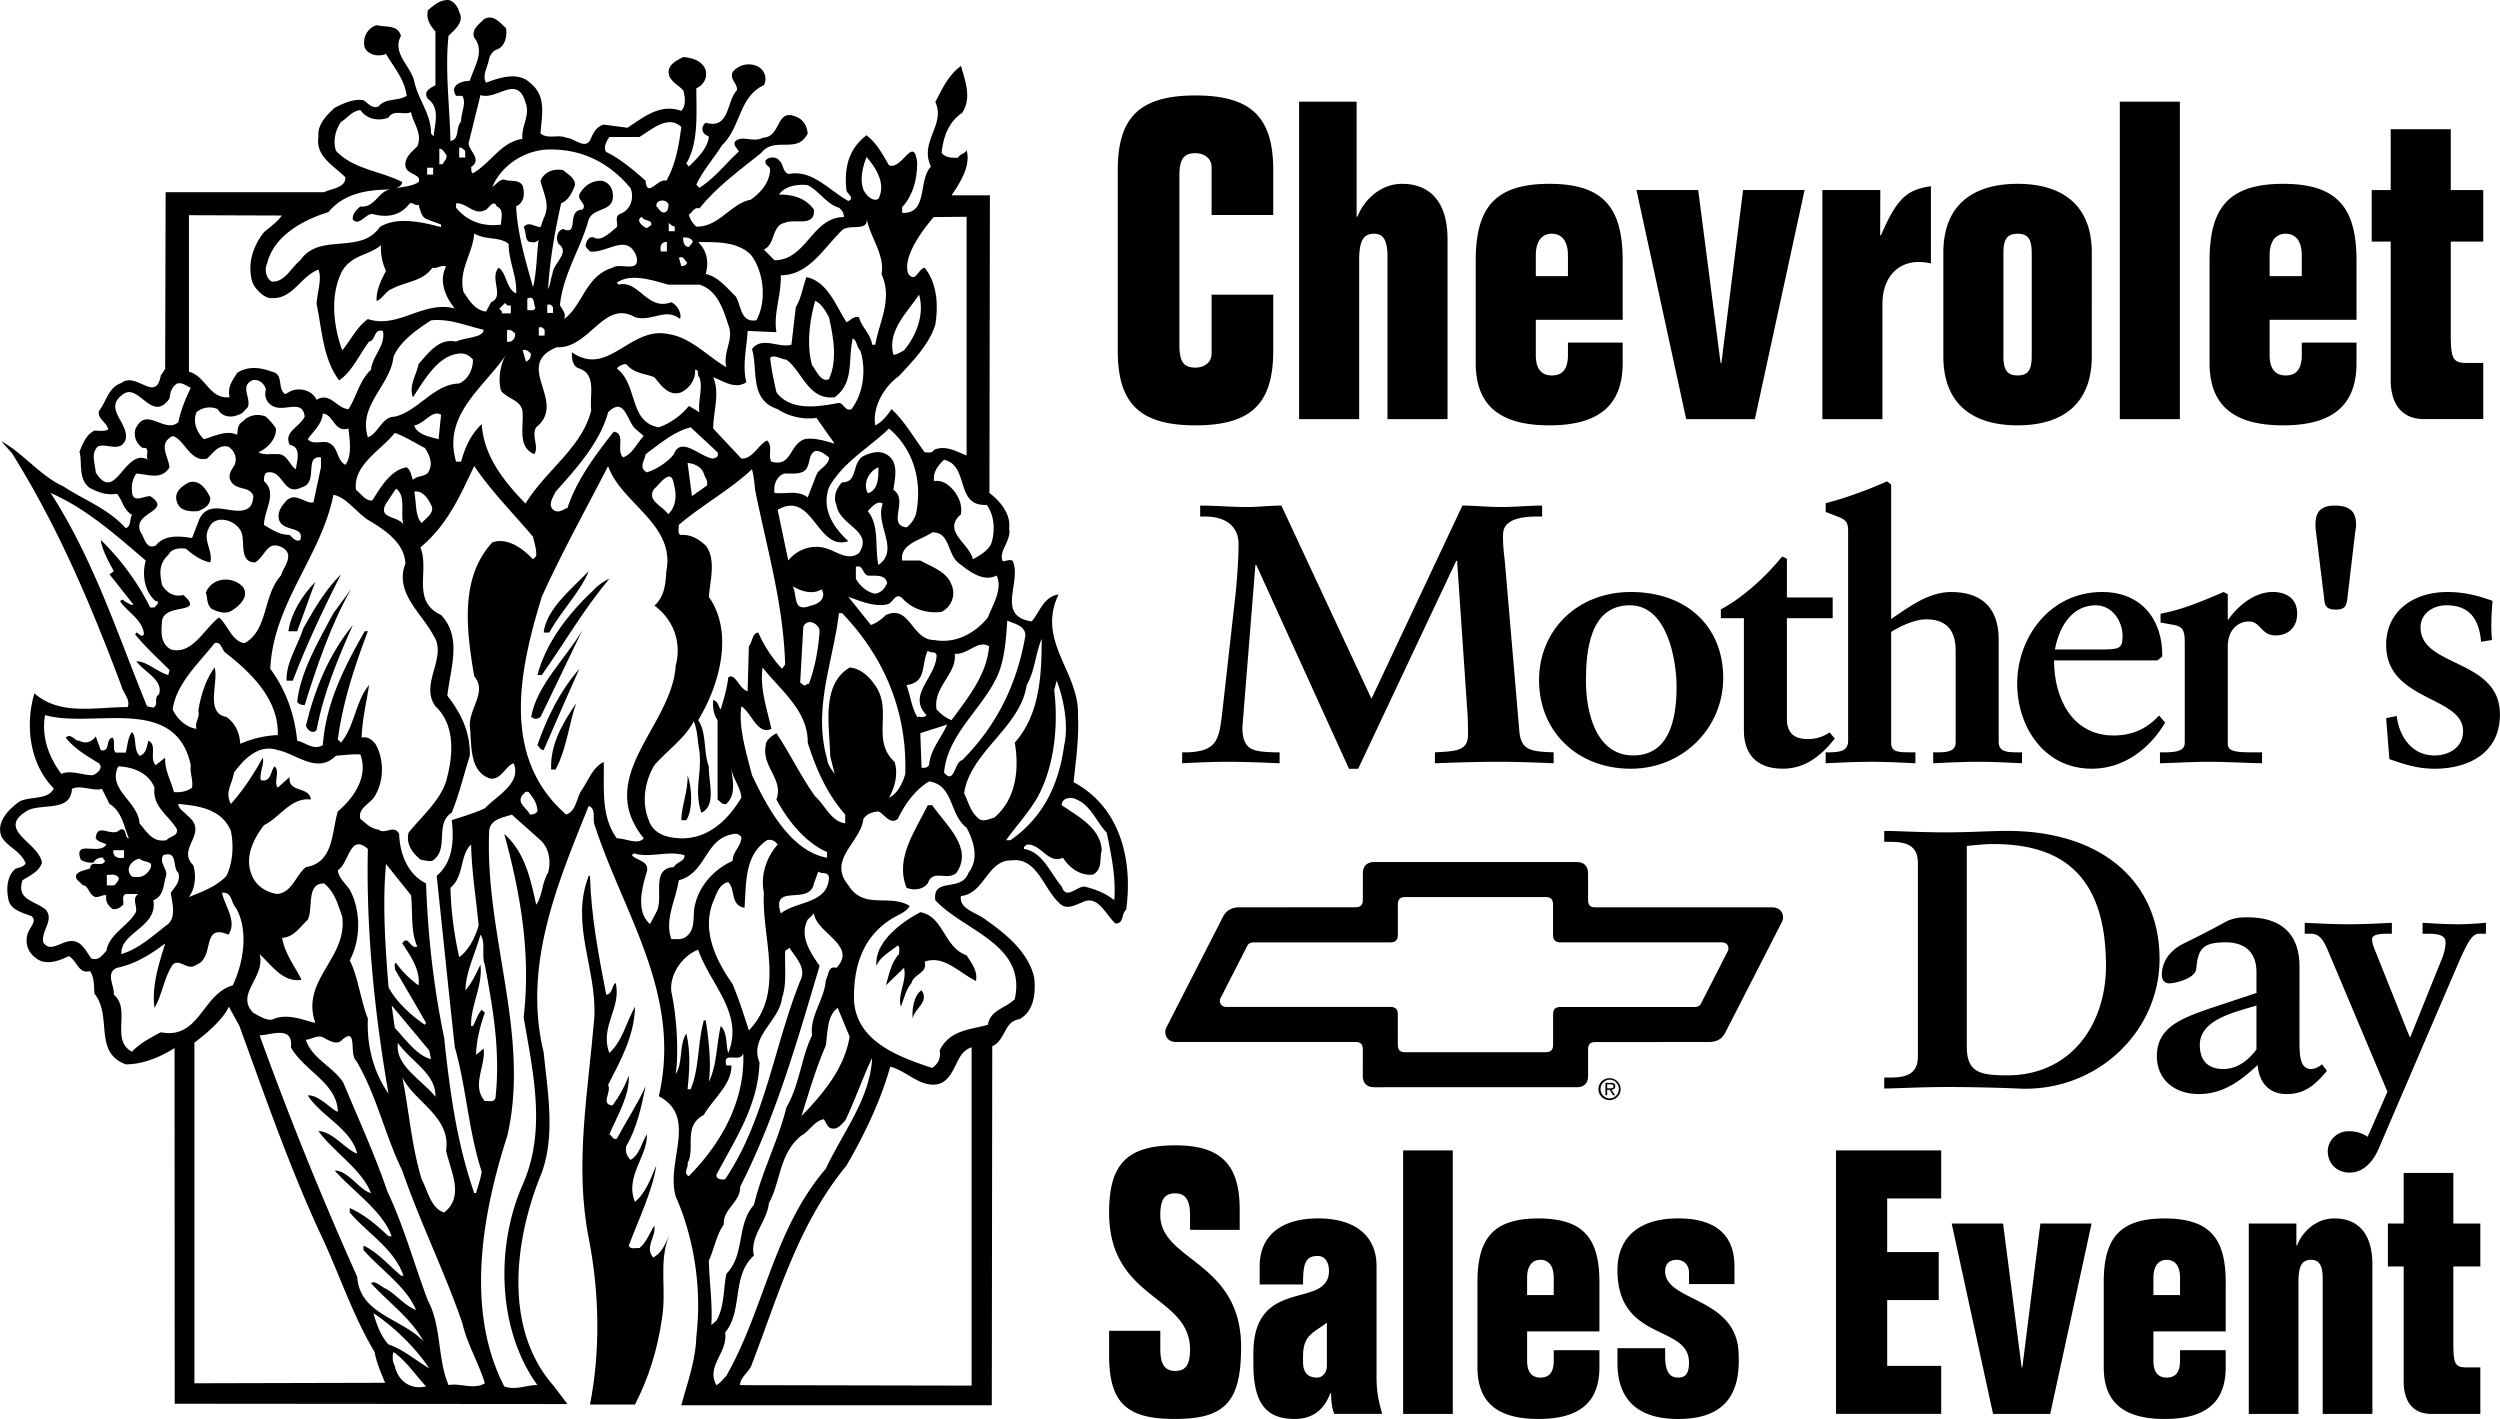 <svg xmlns="http://www.w3.org/2000/svg" width="2500" height="1419" viewBox="0 0 399.572 226.809"><path d="M178.649 27.189c0-8.382 3.441-11.932 12.426-11.932s12.426 3.55 12.426 11.932v7.181h-9.852v-7.608c0-1.492-1.22-2.275-2.574-2.275-1.761 0-2.573.783-2.573 3.556v27.159c0 2.773.812 3.556 2.573 3.556 1.354 0 2.574-.782 2.574-2.275v-9.385h9.852v8.958c0 8.382-3.44 11.932-12.426 11.932-8.984 0-12.426-3.55-12.426-11.932V27.189zM207.634 16.248h9.195v18.386h.135c1.08-2.779 3.778-5.274 7.16-5.25 4.192 0 7.235 2.635 7.235 8.828v28.785h-9.601V40.906c0-2.553-.732-3.545-2.129-3.545-1.663 0-2.395.993-2.395 4.254v25.382h-9.602V16.248h.002zM245.468 44.134v-3.316c0-2.328 1.014-3.458 2.568-3.458s2.568 1.129 2.568 3.458v3.316h-5.136zm13.886 6.976v-9.446c0-8.363-2.962-12.281-11.724-12.281-8.79 0-11.765 3.917-11.765 12.281V58.03c0 6.542 3.583 9.956 11.765 9.956 8.156 0 11.724-3.413 11.724-9.956v-3.271h-8.75v2.002c0 2.401-1.014 3.249-2.568 3.249-1.487 0-2.568-.848-2.568-3.249v-5.65h13.886v-.001zM271.424 30.372l3.575 27.637h.135l3.463-27.637h9.835l-7.949 36.625h-10.979l-7.947-36.625h9.867zM291.27 30.372h9.264l-.023 7.218h.135c2.637-6.122 4.259-7.261 7.977-7.831v12.326h-.135a7.982 7.982 0 0 0-1.814-.213c-3.237 0-5.801 2.343-5.801 6.743v18.382h-9.602V30.372h-.001zM320.211 40.475c0-2.194.548-3.115 2.262-3.115 1.713 0 2.262.92 2.262 3.115v16.419c0 2.194-.549 3.114-2.262 3.114-1.714 0-2.262-.92-2.262-3.114V40.475zm-9.602 16.49c0 7.886 5.004 11.02 11.863 11.02s11.863-3.134 11.863-11.02V40.404c0-7.887-5.004-11.021-11.863-11.021s-11.863 3.133-11.863 11.021v16.561zM348.413 16.248v50.749h-9.601V16.248h9.601zM362.761 44.134v-3.316c0-2.328 1.014-3.458 2.568-3.458s2.568 1.129 2.568 3.458v3.316h-5.136zm13.886 6.976v-9.446c0-8.363-2.961-12.281-11.724-12.281-8.79 0-11.765 3.917-11.765 12.281V58.03c0 6.542 3.583 9.956 11.765 9.956 8.156 0 11.724-3.413 11.724-9.956v-3.271h-8.75v2.002c0 2.401-1.014 3.249-2.568 3.249-1.487 0-2.568-.848-2.568-3.249v-5.65h13.886v-.001zM382.111 20.652h9.602v9.728h5.193v8.236h-5.193V53.48c0 3.963.404 4.53 2.562 4.53h2.631v8.977h-9.454c-3.583 0-5.341-2.422-5.341-6.269V38.615h-3.035v-8.236h3.035v-9.727zM219.199 111.684l14.537-30.874c1.841 0 4.059.233 6.23.233 2.171 0 4.39-.233 6.514-.233v1.747h-.566c-1.841 0-5.569.118-5.664 2.718-.095 1.536.142 3.309.283 4.608l2.312 27.058c.283 2.955 1.794 3.191 5.476 3.309v1.746c-2.88-.115-5.9-.232-8.827-.232-3.398 0-6.749.117-10.147.232v-1.746c3.209-.178 5.286-.178 5.286-2.775 0-.711 0-1.359-.047-2.896l-1.699-24.931h-.142l-15.67 33.234h-1.464l-14.82-32.584h-.142l-2.077 25.936c0 1.891.472 2.836 1.274 3.369.944.531 2.219.59 3.918.648h.755v1.746c-2.785-.115-5.569-.232-8.354-.232-2.407 0-4.861.117-7.222.232v-1.746h.85c4.861-.178 5.05-2.186 5.569-6.439l1.841-16.424c.52-4.194.755-8.035.755-10.398 0-3.309-2.643-4.431-5.333-4.431h-.802V80.81c2.501 0 4.955.233 7.457.233 1.841 0 3.682-.233 5.522-.233l14.397 30.874z"/><path d="M260.515 96.747c5.992 0 7.455 8.787 7.455 13.032 0 5.307-1.227 10.969-6.936 10.969-5.945 0-7.549-6.9-7.549-11.853 0-4.776.566-12.148 7.03-12.148zm-14.53 11.971c0 8.138 6.037 14.153 14.672 14.153 8.303 0 14.766-6.486 14.766-14.507 0-8.256-5.85-13.741-14.766-13.741-8.587 0-14.672 6.134-14.672 14.095zM292.92 98.806h-7.316v16.142c0 2.473 1.511 3.182 3.257 3.182 1.511 0 2.455-.355 3.588-1.062l.802 1.002c-2.266 2.844-4.813 4.797-8.306 4.797-4.661 0-6.216-2.842-6.216-6.092V98.806h-3.682V97.39c3.305-1.711 7.073-5.074 9.804-8.437l.753.354v6.195h7.316v3.304z"/><path d="M302.265 118.834c0 1.416 1.419 1.416 2.933 1.416h.946v1.746c-2.365-.115-4.68-.232-6.987-.232-2.542 0-4.994.117-7.354.232v-1.746c1.935 0 3.587 0 3.587-1.83V84.956c0-1.297-.188-1.828-1.604-2.359l-1.982-.767v-1.416c2.737-.648 6.789-2.123 9.803-3.479l.659.531v21.467c2.696-1.77 5.818-4.307 9.603-4.307 4.383 0 7.585 2.065 7.585 7.615v16.356c0 1.652 1.511 1.652 3.021 1.652h.708v1.746c-2.312-.115-4.576-.232-6.931-.232-2.448 0-4.809.117-7.269.232v-1.746h.615c1.23 0 2.98 0 2.98-1.535v-14.762c0-3.602-1.893-4.96-4.684-4.96-1.986 0-4.305 1.182-5.629 2.008v17.834zM328.443 103.81c.66-3.649 2.738-7.062 6.516-7.062 2.738 0 4.296 2.648 4.296 4.885 0 2.119-.52 2.178-3.824 2.178h-6.988v-.001zm16.638 10.557c-1.926 2.129-4.322 3.193-7.242 3.193-6.657 0-9.538-5.972-9.538-12.004h16.546l.752-.641c.094-5.814-3.289-10.292-9.602-10.292-8.355 0-13.586 7.245-13.586 14.659 0 6.742 4.193 13.589 11.934 13.589 5.146 0 9.28-3.246 11.726-7.379l-.99-1.125z"/><path d="M356.071 118.891c0 1.359 1.652 1.359 4.531 1.359h.944v1.746c-2.927-.057-5.806-.232-8.678-.232-2.543 0-5.089.176-7.638.232v-1.746h.614c2.076 0 3.351-.236 3.351-1.537V102.63c0-1.946-.378-2.535-1.888-2.77-.661-.118-1.274-.236-1.982-.353v-1.413c3.257-.588 6.555-1.942 10.086-3.472l.659.353v4.061h.095c1.133-1.707 3.87-4.414 7.08-4.414 2.076 0 3.917.941 3.917 3.472 0 2.236-1.51 3.472-3.445 3.472-2.36 0-2.36-2.236-4.295-2.236-1.464 0-3.352 1.118-3.352 4.01v15.551h.001zM375.163 95.843c-.142 1.12-.518 1.591-1.786 1.591-1.41 0-1.785-.471-1.88-1.591l-1.314-10.729a8.882 8.882 0 0 1-.095-1.179c0-1.474.281-3.125 3.101-3.125 3.055 0 3.385 1.65 3.385 3.125 0 .413-.096.826-.143 1.179l-1.268 10.729zM396.557 102.585c-.282-3.303-1.603-5.838-5.519-5.838-2.076 0-4.153 1.239-4.153 3.539 0 6.427 12.688 4.953 12.688 13.916 0 6.369-5.325 8.67-10.422 8.67-2.971 0-5.133-.826-7.249-1.533l-.517-6.547 1.692-.354c.376 3.244 2.397 6.311 6.026 6.311 2.359 0 4.578-1.299 4.578-3.893 0-5.661-12.297-4.717-12.297-13.798 0-5.189 4.137-8.434 9.795-8.434 2.737 0 4.905.589 7.214 1.416-.188 2.124-.282 4.188-.094 6.251l-1.742.294zM314.354 135.207c1.37-.119 2.787-.297 4.204-.297 9.826 0 18.046 3.898 18.046 19.49 0 9.096-5.386 17.482-15.825 17.482-4.44 0-6.425-.531-6.425-4.666v-32.009zm-13.194 38.775c1.558 0 5.946-.236 10.087-.236 4.193 0 8.492.119 11.185.236 12.471.709 22.734-8.893 22.734-20.703 0-12.344-9.224-20.469-24.341-20.469-2.646 0-5.952.232-9.86.232-3.953 0-7.964-.232-9.805-.232v1.746h.851c2.218 0 4.531.295 4.531 3.367v30.947c0 3.07-2.313 3.363-4.531 3.363h-.851v1.749zM360.656 167.742c-.663.887-2.465 3.129-5.311 3.129-2.37 0-3.745-1.299-3.745-3.836 0-4.133 5.689-5.256 9.056-6.318v7.025zm0-9.031l-7.634 2.537c-4.341 1.535-8.287 2.953-8.287 7.557 0 3.891 3.007 6.066 6.676 6.066 3.935 0 6.732-2.117 9.434-4.648.235 2.707 1.695 4.648 4.662 4.648 2.922 0 4.573-1.529 6.414-3.705l-.802-1.062c-.331.355-1.133.768-1.699.768-1.699 0-1.888-1.83-1.888-4.367V154.46c0-5.131-2.873-7.836-8.298-7.836-1.233 0-2.323.059-3.698.822-2.323 1.295-4.599 2.412-6.619 3.414-1.88.943-3.383 2.656-3.383 4.959 0 .885.517 1.357 1.175 1.357.939 0 4.229-.768 4.323-2.361.284-3.307 1.186-4.193 4.74-4.193 2.798 0 4.884 1.359 4.884 4.783v3.306z"/><path d="M385.128 165.709h.142l4.808-11.922c.519-1.18.801-2.242.801-3.186 0-1.18-1.318-1.357-2.873-1.357h-.8v-1.746c1.931.115 3.813.232 5.697.232 1.46 0 3.015-.117 4.428-.232v1.746h-1.036c-1.131 0-1.79 1.062-3.58 5.193l-12.494 29.094c-.897 2.125-2.455 3.896-4.674 3.896-2.029 0-3.492-1.416-3.492-3.424 0-1.594 1.369-3.189 3.305-3.189 1.32 0 2.17.297 3.067.887l3.162-7.201-9.299-22.07c-.943-2.301-1.558-3.186-2.974-3.186h-.943v-1.746c2.407.115 4.72.232 7.127.232 2.266 0 4.531-.117 6.797-.232v1.746h-.52c-.943 0-2.643 0-2.643.885 0 .531.283 1.357.613 2.125l5.381 13.455zM190.2 196.572v-2.355c0-2.416-.735-3.475-2.376-3.475-1.696 0-2.376 1-2.376 3.475 0 7.361 12.914 7.361 12.914 21.082 0 8.789-2.572 11.504-10.595 11.504-7.476 0-10.502-2.361-10.502-10.148v-3.945h8.183v2.943c0 2.416.735 3.475 2.376 3.475 1.698 0 2.376-1 2.376-3.475-.057-8.715-12.935-7.832-12.935-21.848 0-7.551 2.69-10.738 10.559-10.738 6.96 0 10.314 2.715 10.314 10.207v3.299H190.2v-.001zM212.075 218.25c0 1.352-.896 1.939-1.514 1.939-1.457 0-2.299-.705-2.299-2.529v-.764c0-3.412 1.402-3.705 3.812-5.471v6.825h.001zm-3.812-12.941c0-3.324.337-4.561 2.355-4.561 1.289 0 1.793 1.236 1.793 2.355 0 6.305-12.086.766-12.086 13.197v1.768c0 6.314 2.124 8.734 6.597 8.734 2.519 0 4.593-1.121 5.713-4.133h.111c0 1.131.112 2.314.503 3.32h7.661c-.393-1.479-.897-3.078-.897-5.801v-17.793c0-4.826-3.354-7.648-9.339-7.648-5.988 0-9.343 2.822-9.343 7.648v2.912h6.932v.002zM232.199 183.873v42.123h-7.936v-42.123h7.936zM244.079 207.002v-2.758c0-1.938.84-2.877 2.128-2.877s2.128.939 2.128 2.877v2.758h-4.256zm11.557 5.801v-7.855c0-6.947-2.471-10.193-9.764-10.193-7.271 0-9.73 3.246-9.73 10.193v13.586c0 5.436 2.963 8.27 9.73 8.27 6.787 0 9.764-2.834 9.764-8.27v-2.719h-7.301v1.68c0 1.992-.84 2.695-2.128 2.695-1.231 0-2.128-.703-2.128-2.695v-4.691h11.557v-.001zM269.954 205.246v-1.877c0-1.238-.897-2.002-1.963-2.002-1.234 0-1.851.705-1.851 1.824 0 5.004 11.751 4.004 11.751 13.484.28 6.717-2.739 10.133-9.676 10.133-6.783 0-9.697-3.416-9.697-8.955v-2.357h7.622v1.271c0 2.656.841 3.422 2.075 3.422 1.233 0 1.738-.707 1.738-2.418 0-6.137-11.436-3.246-11.436-14.766 0-4.896 3.082-8.258 9.697-8.258 5.875 0 9.005 2.535 9.005 7.668v2.83h-7.265v.001zM293.447 183.879h16.816v7.676h-8.631v8.572h8.238v7.676h-8.238v10.511h8.631v7.676h-16.816v-42.111zM320.153 195.561l2.971 23h.112l2.884-23h8.183l-6.614 30.435h-9.136l-6.614-30.435h8.214zM344.184 207.002v-2.758c0-1.938.84-2.877 2.128-2.877 1.287 0 2.128.939 2.128 2.877v2.758h-4.256zm11.556 5.801v-7.855c0-6.947-2.472-10.193-9.765-10.193-7.271 0-9.729 3.246-9.729 10.193v13.586c0 5.436 2.962 8.27 9.729 8.27 6.788 0 9.765-2.834 9.765-8.27v-2.719h-7.301v1.68c0 1.992-.841 2.695-2.128 2.695-1.232 0-2.128-.703-2.128-2.695v-4.691h11.557v-.001zM359.433 195.566h7.603v3.498h.111c.896-2.303 3.139-4.367 6.056-4.311 3.465 0 5.98 2.184 5.98 7.32v23.922h-7.938v-21.684c0-2.121-.627-2.945-1.823-2.945-1.425 0-2.052.824-2.052 3.535v21.094h-7.938v-30.429h.001zM384.185 187.482h7.938v8.084h4.316v6.863h-4.316v12.363c0 3.297.337 3.768 2.131 3.768h2.186v7.436h-7.838c-2.962 0-4.416-2.008-4.416-5.193V202.43h-2.521v-6.863h2.521v-8.085h-.001zM171.588 125.021c.301-2.9.9-7.1.7-10.6.301-7-6.7-11.9-3.101-19.4-2.399.3-3.1 3-4.3 4.3-5.6-.8-1.8-6-2.899-9.3-.101-.9-1.2-.3-1.7-.3-.8-1.6 1.4-3.2 1-5.3.4-3.15-3.149-5.625-3.149-5.625l.074-47.574h-6.125c1.4-2.1 3.1-4.7 2.4-7.2-.301.6-1 .5-1.4 1.2-1 0-1.999 0-2.6-.801.3-2.5 1-4.799 3.3-6.399 1.6-2.4.399-5.3-.2-7.5-2.1 1.6-2.999 3.7-4.1 5.8 1.699 3.599-2.601 6.299-.7 10.299-2.101 2.201-.4 7.601-4.6 7.4v-.9c1.8-2 2.4-4.5 2.4-7.2-.601-4.4-2.4 1.3-4.5.5-1.001-1.7-2.001-3.6-3.601-4.8-2.9 2.201-3.601 5.3-3.2 8.8.101.6 1.399 1.2.3 1.7-3.1-1.7-5.8-5.1-9.6-4.3-1-.5-.7-1.6-1.5-2.2-.399-.6-1.6-.6-2.1 0-.301.8.699.9.699 1.5-.1 2-1.399 3.601-3.1 4.8-3.2.6-5.101 4.4-8.7 4.3-.601-.5-1-1.2-1.199-1.9.599-.401.899-1.3 1.699-1 2.7-3.401 6.3-6 9.9-8.901 2.1-2.699 5.8.301 7.4-3.099-.101-1.1-.601-2.1-1.7-2.6-3.501-1.601-2.4 3.2-5.5 3.3-1.4.8-3.201-.4-4.301.5-.6.6.301 1.2.5 1.7-2.1 1.899-3.8 4.2-6.3 5.8l-.5-.5c1-2.2 2.8-4.2 4.1-6.3 3.001-2.801 2.7-7.801 6.7-9.601.6-1.1.1-2.6-1.2-3.1-1.299-.5-2.8-.2-3.8 1-.5 1.2.801 1.8.7 2.9-1.7 1.7-1.1 6.3-5 5.2-.4.299-.6.799-.5 1.2.1.6.6.799 1 1-.101 1.7-1.8 3.5-3.199 4.799l-.401-.5c2.001-3.3 1.601-8.1 1.601-12 1.1-.5 1.8-1.6 1.5-2.9-.5-1.5-2.199-2-3.601-2.101-1.1.601-2.8 1.3-2.199 3.101.6 1.1 1.3 1.3 2.199 2.2.301.9.5 2.5-.299 3.3-3.4-1.2-6.001 1-8.601 2.699l-3.8-.5c-1.1.301-1.601 1.2-2 2.101-.8 2.2-2.7 0-4 0-1.2-.6-3 .3-4.1-.7.199-3 1-6-1.7-8.1-1.9-1.801-4.9-.8-7.001 0-.699-1.101.301-2.6.5-3.9.201-.6.601-1.2 1.2-1.4 1.2-.4 1.7-1.9 1.5-3.4-.899-.8-2.1-2.4-3.6-1.4-.6.701-2 1.5-1.5 2.9 1.8 2.2-.1 4.8-.699 6.9-1.301 0-3.301.7-2.2 2.4h1c.7 1.099-.201 2.7-.201 4.1-.899 1-.199 2.9-1.699 3.1-.101-5.3-.9-11.5-.3-16.8.899-.9 2.6-2.2 1.7-3.801-.201-.899-1.101-2.099-2.101-1.899-1.199.1-2 .9-2.899 1.6-.301 1.4.299 2.4 1.2 3.4v8.6c-.901.5-2.001 1-1.2 2.201 1.999 1.4 1.1 4.099.899 6l-.399-.5c0-3.201-2.101-5.401-2.701-8.4-.599-2.4-3.6-4.5-2.1-7.2-.6-1.8-2.2-1.3-3.9-1.7-1.499.5-2.3 2-1.899 3.6.6 1.201 2.2 1.5 3.399 1 1.301 2.201 3 4.101 3.301 6.701-1.4.9-3.399.3-4.5 1.7-1.1.4-1.7-.601-2.4-1-1.499-.3-3.199.5-4.6 1.2-1.301 1.2-2.801 2.699-2.6 4.6-.5 3.2 2.399 4.6 4.299 6.5.101 1.7-2.199 1.8-3.399 2.4H26.463l-.075 28.25-.7 1.05c-.8 4.5-3.899-.7-6.299 1.2-2.101.7-2.4 3-3.601 4.5-.199 1.3 1.3 1.8 1.5 2.9-.601.4-1.5.2-2.199.2-1.4.7-1.9 2.2-2.4 3.4.5 1.6-.301 4.399 1.7 5.8 1.2.6 2.6 1.2 4.299.899.901 1.101 1 2.5 2.401 3.4-.401.6-.101 1.8-1 2.1-2.9-3.2-6.701-4.5-10.001-6.7-3.6-1.601-6.399-5.3-9.899-7.2l1.7 1.9c7.399 11.8 12.699 24.4 17.5 37.2.299 1.2 1.499 2.2.999 3.399-5.299 0-10.8 1.4-14.899-2.199-1.5 5-.8 11.299 3.1 15.199-.9 1.9-3.8 1.201-5.499 2.1-1.801 1.301-3.701 3.301-2.9 5.5.8 1.701 3.199 2.4 3.899 4.4-.5.701-1.2.6-1.7.9-1.399 1.301-1.399 3.4-.999 5.1.5 1.5 2.3 1.9 3.6 2.4 1 .699-.2 1.801-.5 2.6-.601 1.6-.101 3.301 1.5 4.301 1.5 1 3.6.199 5-.5 1.399.799 1.5 2.9 3.4 2.4.7 1.1.6 2.398.7 3.6 2.899 3.6-.2 9.4 5 11.299 3.925.051 7.8-2.6 7.8-2.6l.024 56.85 62.774.051-2.199-2.9c-8.2-9.299-6.2-23.699-1.9-34.1 2.2-6.1.9-13.1.301-19.199-3.4-14 2.3-27.201 7.199-39.4 1.2.4.601 2 .9 2.9 4.5 14.1 14.1 27.199 10.3 43.5 6.3 3.299 1.1 10.398 2.7 16 3 6.799 4.2 14.898 3.3 22.398-.101 3.9-1.5 7.602-2.399 11h49.625l.074-57.398c2.1-.9 1.9-4 4.301-4.301 2.299-1.199 2.699-4 2.399-6.699-.9-3.9-4.3-6.801-7.6-9.102-1.4-1.199-4.5-1.799-4.101-3.898 3.8-.4 4.2-5.801 8.101-5.701 4.1-.5 5.1 4.6 7.699 6.9 1.101 1.1 2.501.199 3.601-.199 2.5-1.301 3.8 2.1 5.3 3.398 1.4 0 .899-1.6 1.7-2.199 1.099-7.899-.901-16.399-8.401-20.399zm-10.6-25.824c1.1.5 2.9.8 2.9 2.4-1.301 7.5-4.4 14.2-10.101 19.899-1.3.301-1.2 4-2.9 2 .5-6 5.9-9.999 8.4-15.199 1.302-2.7 1.501-6.2 1.701-9.1zm-8.4 5.3c2.1.2 3.7-2.3 5.5-1.2-.399 4.6-3.3 8.1-6 11.801-.9-.301-1.6-.9-2.4-1.701-.6-3.601 3.3-5.7 2.9-8.9zm-4.5 9.8c-.399.5-.999.201-1.499.301-.901-1.601-1.101-3.4-1.7-5.101 3.3-.4 2.299-3.3 3.399-5.5.4.5 1.2 0 1.399.7.001 3.5-4.798 6.4-1.599 9.6zm3.3 1.5c-.899 2.1-2.699 4-2.899 6.5-.3.4-.7.5-1.2.4l-.199-5.5c1.398-.5 2.898-.9 4.298-1.4zm6.501-17.1c-2.201 2.7-5.301 4.2-8.601 3.599-3.601 0-3.8-5.699-7.699-4-.7.7-1.501 1.3-2.4 1.6l-3.601-4.5c1.501.5 4.101 1.7 6.2 1.2.899-.1 1.3-2 2.4-1 1.6 1.8 4 2.5 6.3 2.199 1.6-.799 2.3-2.699 1.6-4.3-.7-2.1-3.199-2.899-4.999-3.899h-2.9c-.4-2.7 3.1-3.3 4.8-4.5 2.8-.101 2.399 3.3 4.1 4.8 1.801 1.4 4 3.2 6.2 2.1.999 2.201-.601 4.601-1.4 6.701zm-14.901 23.1c-3.9-3.6-.101-8.4-3.3-12.5-.9-1.3-2.301-2.5-3.9-2.6-4.601 2.8-3.199 9.299-3.101 14.1.2 1 .5 1.9.7 2.9-.399-.6-1.1-1.4-1.2-2.4-2.3-8.1 1-15.6 1.9-23.3h.5c6.9 7.201 10.4 15.9 10.1 25.701-.399 1.5-1.3 3.199-2.599 3.799.9-1.601 1.5-3.7.9-5.7zm-30.9 8.099c2.501-1.1 1.1-5.1 1.2-7.4-.9-2.299-.3-5.299-1.7-7.398 3.3-5.4 5.8-13.9 1.7-19.701.2-2.601 1.2-6-.5-8.2-1.2-1.1-2.4-1.8-4.101-1.7-.399-.4-.199-1.1-.199-1.6 3.6-3.1 8.2-5.601 11.699-8.9.301 1.201.4 2.3.501 3.3 1.899 9.5 4.5 18.101 4.8 27.901l-.5.7c-1.5-1.601-2.9-3.7-3.8-5.8-1.001.1-.9 1.5-1.501 2.2l-.199 7.2c-1.4-.4-2-3.1-3.101-2.2-.199 1.8-.7 3.4-1.2 5.1-.399-.5-.399-1.299-1.199-1.5-.1.9 0 2.3.699 3.201v12.699c.401.301.801.9 1.4.699 1.7-1.6.9-4 .8-5.799.101 1.6 1.501 3.1 1.601 4.799-2.101 3.5-5.1 6.4-9.301 6.5-2.199 0-4.699-.5-5.499-2.898-1.2-2.9-.601-6.301.899-8.801 2.1-2.4 4.801-4.199 6.3-7 .601 1.4.601 3.201.9 4.801.401 3.698-.899 6.098.301 9.797zm-4.4-57.299c-.9 1.199-2.7 2.399-4.301 2.899-1.399-.7-.3-2-.199-2.899 2.3-1.7 4.5-3.6 7.199-4.3l4.3 4c.2.8-.199.8-.699 1-2.1-.2-5.099-3.7-6.3-.7zm-.9 9.6c-.8-1.3-3.6-2.2-2.2-4.1.7-.5 2.7-3.6 3.101-.7.499 1.6.399 3.6-.901 4.8zm-8.7-13.2c-3 3.8-5.9 7.7-7.4 12.2-.699.2-1.1.7-1.899.5-1.5-.7-.4-2.2 0-3.1 3.399-3.801 7.101-7.9 8.399-12.7 2.601-2.6 3 1.3 4.301 2.6l1.399 1.2c-1.1 1.099-1.799 2.9-3.3 3.4-1.2-1.1.5-3.801-1.5-4.1zm13.7-3.1c-.5-.3-1.101-.7-1.699-1-1.2 1.5-3.001 2.8-4.801 3.4-4.8-.8-3.3-6.8-6.7-9.4.3-.4.9-.7 1.5-.7 1.2 1.5 3 1.5 4.5 2.099 1.2 1.5 2.4 3.101 4.301 2.401 1.399-.701 2.299-2.1 2.2-3.6.799 0 .199.9.699 1.199.6 1.901-.3 3.801 0 5.601zm1.2 11.7l-2.399 1.699-.7-5.299c1.1.1 2.199.6 2.6 1.7.199.7.699 1.1.499 1.9zm20.4-14.1c3.2-2.3 2.101-6 2.9-9.4.7.3.601 1.4 1.2 1.9 1 3.1.5 6.9-1.4 9.4-1 .399-1.2-.9-2-1-3.199.6-7.699 1.399-9.999-1.7-.401-1.8-.801-3.6-1.001-5.5.6-.6 1.7.2 2.601.299 2.499 1.801 3.499 6.501 7.699 6.001zm-3.1-15.4c1 .399 1.7 1.7 2.2 2.6.699 3.2 1.399 6.8 0 9.9-1.301.6-2-1.4-2.7-2.2-.9-3.3-.4-7.2.5-10.3zm11.801 20.4c3.899 3.3 5.399 8.4 4.299 13.7-.299.8-.7 1.5-1.499 2.1-3.201-.399.399-4.399-2.101-6 .2-1.6.8-3.899-.5-5.199-1.2-1.2-2.7-.9-4.101-.3-2.199 1-.899 4.3-3.6 4.3-.9.9-1.499 2.399-.9 3.6.4 3.299 6.001 4.1 3.601 7.7-1.7 1.3-3.5-.2-5.101-.7-2.3-.8-4.799.099-6.199 1.9l-1.7-8.1c5.6-3.3 6.3 6.7 11.3 5-2.499-2.3-4.3-5.2-3.1-8.6 2.2-4.001 6.5-6.401 9.601-9.401zm-3.401 23.5c1.1.1 2.8-.3 3.1 1.2-.399.9-.899 1.5-1.899 1.7-1.301-.2-2.501-1.3-3.101-2.4v-1.9c1.2-.4 1 1.1 1.9 1.4zm1.701-17.3c0 1.299.1 3.4-1.501 4.099h-.199c-.901-1.699.399-3.599 1.7-4.099zm0 15.6c-.601-2.8.199-6.3-1.7-8.6.5-.5 1.499-1.8 2.399-1.2-1.3 3.4 2.8 7.4-.699 9.8zm-10.801 6.499c-3 1.2-2.1-1.699-2.9-3.099 1.301.8 3.2 1.4 4.601.5.899 1.4-.501 2.4-1.701 2.599zm1.4 4.101c-.2 2.8-.7 5.7-1.7 8.4-.3-.1-.5.4-.9.2l-.499-.4.499-8.9c.6-1.5 2.6-.5 2.6.7zm-.5-25l-1.399 3.6c-1.7-1.2-3.201-.5-5.301-.7-.199-1.299.301-2.599 1.5-3.099 1-.1 3.301.4 3.801-1.2.399-.8.199-1.9 1.199-2.4.899-.1 1.5.5 2.2 1 .101 1.198-1.599 1.799-2 2.799zm-8.4 66.8c-.399 7.199 3.5 15.9-2.4 22-.799-2.5-1.6-5-2.6-7.4-2.6-3.699-5-8.5-3.1-13.199.5-1.102.899-2.801 2.399-3.102 1.2 1.201.301 3.701 2.601 4.102.3-4.102 0-8.4 3.6-10.801.7-.199 1.3.1 1.7.699-1.7 1.9-2.8 4.801-2.2 7.701zm2.9 16.799c.8-2.299.399-5 .5-7.5l.7-.5c.899 1.5 2.8 3.201 1.7 5.301-4.201 10.5-5.601 22.199-12.001 31.699-.6.102-1.399 0-1.399-.699 3-5.699 6.7-11.1 6.899-18-1.699-4.1 3.202-6.6 3.601-10.301zm-.2-13.5c-1.601-5 4.6-1.1 5.3-4.799l.7-1.9c.5.5 1.601-.1 1.7 1-.2 4.199-5.2 3.699-7.7 5.699zm5.5-18.699c-2.3-3.199-4.1-7-6.199-10.1-.7.4-1.7 1.1-1.7 1.9-.7 3.5 2.899 5.398 1.7 8.699 1.799 3.301 4.5 6.801 8.099 8.4v.9c-5.799-1-9.6-8.102-12-13.201-.899-3.5-2.199-7.699-1.699-11 1.601 1 2.6 4.701 4.8 3.599-.7-3.199-1.9-6.499-1.399-9.799 2.799 3.599 7.299 6.9 7.2 12 1.299 4.1 2.999 8.1 5.999 11.5v1.4c-2.301-.298-3.2-2.898-4.801-4.298zm27.4-46.6c1.3 1.7 1.399 4.299.7 6.3-.601 1.1-1.801 1.799-2.9 2.4-.5-2.5-5-4.5-1.9-7.2.2-1.5-.3-2.6-1-3.6-.9-1.1-1.9-1.9-3.3-1.7-.2-1.4.601-2.5 1.6-3.4 4.1.9 1.7 7.5 6.8 7.2zm-10.8-33.6c.9 3.1-.399 6.5-2.399 8.9-.601.299-1.101.7-1.7.7-1.001-3.8 2.1-6.6 4.099-9.6zm-3.2 13c2.2-2.4 4.8-5 5.8-8.2.5-3.1.3-6.6-1.7-9.101-1.101.201-1.4 2.5-2.601 1-1.3-3.199 4.051-9.099 4.051-9.099l5.25-.05v38.15c-1.601-.6-3.301-1.7-5.2-.9-.3.6-.9.4-1.5.4-1.699-2.3-3.3-5.1-5.3-6.9-.7 1-1.4 2-2.6 2.6-.5-2.9 1.4-6.201 3.8-7.9zm-5.2-35c1.4 1.6 3.199 4.199 1.9 6.7-.9.5-2.001-.6-2.4-1.5-.6-1.7-.1-3.6.5-5.2zm0 9.6c.399 3 3 6 2.4 9.099 1.799 4.101-.301 7.401-1 11.301h-.501c-.199-1.7-1.7-2.801-2.1-4.4-.899-.2-1.3.5-2 .8-1.699-2.6-3-6.5-6.4-7.2-.6 1.6-.799 3.3-1.7 4.8l-.699 6c-2 .6-4.7-1.4-6.301.699 1.001 3.301-.5 8.101 4.101 9.601 1.8 1.2 4.1 1.7 6.2 1.4l2.899 4.1c-1.499-.4-3.3-1-4.799-.7-2.501.9-2.001 4.5-5.301 3.599-.601-1 .301-2.5-.7-3.399-1.399.7-2.3 3-4.1 2.9l-4.5-4.8c0-2.701 1.101-5.6 0-8.201 1.601.601 3.5 2 5.3.801-.7-2.7.1-5.8.2-8.2l4.601.2c-.5-3 .799-5.9.699-9.101 4.5 0 6.8-4.299 9.8-7.2 1.201-1.099 4.401.401 3.901-2.099zm-13 .9c1.5-.7 4.8.8 4.6-2.1-1.4-1.9-3.4-2.4-5.6-2.4 1-1.4 3.1-1.7 4.601-1.5 1.8.899 3.099 3.1 4.999 3.6.5.4.8.9.8 1.5-5.1 0-6 6.9-11.1 6.9l-1.7-1.7c1.9-.9 1.2-3.9 3.4-4.3zm-5.5 5.1c2.1 2.7 2.6 7.4.899 10.5-2.6.4-2.399-2.4-3.3-3.8-1.5-1.5-2.9-3.2-4.8-3.601.5-1.799.3-3.599-1.2-5.099 3.101 0 6.201-.1 8.401 2zm-8.2 4.8c2.899.9 3.801 4 4.6 6.4 1 2.4-.899 4.2-.3 6.8-3.1-1.8-5.7-4.8-9.3-5.3-6.101-1.3-9.601 7-15.399 2.899 0 .7 0 2.301 1.2 2.601 2.8 1 1.6 4.3 1.899 6.7-1.5 6-7.301 9.6-10.5 14.899-3.4-3.5-6.7-7.6-7-12.7-1.801 1.7-2.7 3.8-3.301 6h-.799c-2.201-7.5 4.399-11.8 7.999-17.099-.8 1.2-1.399 3.8-.8 5.799 1.101 1.3 3.001 1.4 3.4 3.101.3 2.5-.9 5.8 1.899 7 .8-1.2-.5-2.9.301-4.3 5.1-4.1-3.8-9.9 3.3-12.8 5.2.299 7.5-7.701 12.5-4.8 2.699.8 4.899-1.6 7.199.3.301-.9-.399-2.2-1.399-2.701-3.8 1.5-5.199-3.599-8.4-2.799l-.3-.3c2.2-1.6 5.7-.4 8.2.3h5.001zm-36 62.6c2.101 2.4-.8 5.1-.699 7.899.299 3.102-.101 7.201 3.099 8.4 1.801.5 2.601-2 3.9-2.4 1.3 3.201-2.6 5.102-4.6 7.201-1.7.799-3.5 1.299-5.3 1.9.399 3.199.199 6.699-2.4 8.898 1 9.4 1.9 18.301 2.899 27.4 1.801 6.201 2.2 13.5 4.301 19.9-.2 1.199-.601 2.301-.9 3.4h-.3c-2.8-8.1-3.9-16.201-4.8-24.801-1.7-8.199-2.6-16.199-2.9-24.699-2.9-1.4-4.199-4.701-4.3-7.9-.8-1.6-2.3.199-3.3-.699-1.2-.102-2-1-2.9-1.701-.499-1.799 1.801-2.5 2.4-3.799 1.399-2.4 1.399-5.801 0-8.201-.6-.699-1.2-1.199-2.2-1 .1-2.898.8-5.799 1.2-8.399-2.2 2.6-2.301 6.601-4.5 9.2l-.5-.5c.8-6.1 2.8-12 4.8-17.3h-.5c-3.2 5.6-6.199 11.4-6.699 18.201-1.501.898-2.701-.4-4.101-.701-.399-4.199-1.801-8.1-4.301-11.5.5-10.5 8.101-17.9 10.101-27.8 1.899.3 3.6 2.7 5.5 4 2.6 1.5 5.899 3.7 6 7-1.8 4.6 2.6 7.899 4.5 11.5 2.3 3.5-2.3 7.7.301 11.3 3.3 3.099 2.799 8.099 1.699 12-1 3.1-3.8 5.5-6 8.201-.399 1.799.5 3.1 1.9 4.299.6.1 1.2.301 1.899.201 2.8-1.801.301-5.9 3.101-7.701 1.2-2.9 1.9-6 2.9-9.1.099-3.699-1.401-6.799-3.601-9.6.5-4.401 2.4-9.3-1-12.9-4.801-2.2-1.801-7.1-3.3-10.8 4.399-3.701 6.3-8.201 8.6-13 2.7 4 6.101 7.4 9.4 11.3.199 1 .6 2 .5 3.1l-.5.5c-1.801-1.9-4.2-3.5-6.501-2.7-5.297 5.701-4.097 14.301-2.898 21.401zm1.5 59.501l-1.2 1c0-1.9.601-4.602 1.4-6.701l-.5-.5c-.7.801-.9 1.701-1.4 2.6h-.3c-.101-3.199 1.899-6.5 1.5-9.799-.7 1.4-1.3 2.799-2.4 4.1 0-2.801 1.601-6 2.4-8.9.899 1.301.1 3.301.7 4.801 1.3 7.1 2.5 13.699 1.699 21.299-.3.801-1.1.4-1.699.5-2.2-2.502.2-5.701-.2-8.4zm-3.899-14.602c-.801-3.6-1.301-7.199-1.4-11.1 2.199-1.799 1.5-5.299 3.3-6.9.1 4.4.8 8.602 1.2 12.9-.501 1.901-1.601 4-3.1 5.1zm-17.5.5c1.8-3.299 1.8-8 0-11.299-.701-1-1.801-1.9-1.9-3.1 1.8-1.102 1.9-6 4.8-3.4-.3 13 1.101 26.5 3.3 39.1-2.4-3.4-3.5-7.699-3.3-12-1.201-3-1.501-6.5-2.9-9.301zm-5.5 10c-1.801-.398-4.201-1.5-6.501-.699-.899.6-2.3-.301-3.399-.9-3-3 2-5.699 1-9.4 2 1.9 3.8 4.602 6.699 4.102-1.099-2.201-2.699-4.201-3.1-6.701 1.9-.1 2.8-1.699 4.101-2.9.899-1.898-.301-5.799 2.6-5.799 1.8 1.5 2.2 3.4 2.899 5.299.9 6.699-6.7 10.1-4.299 16.998zm6.7 20.9c-1.801-.6-4.001-3.6-6.2-3.6 2.499 3.4 6.899 6.1 8.399 9.9-1.8-.4-3.601-3.6-5.8-3.6 2.8 3.199 7.699 6.5 9.1 10.5h-.5c-1.9-1.801-3.899-3.5-6.199-4.5v.699c2.999 3.5 6.999 5.699 8.6 10.1h-.4c-2-1.699-3.8-3.799-6-4.799v.699c2.6 3 6.9 5.9 8.4 9.6-1.801-.699-3.2-2.5-4.801-3.4-.8-.299-1.699-1.398-2.399-.898 2.9 3.199 6.399 5.6 8.4 9.299-3.501-3.699-10.2-4.299-10.6-10.299a556.242 556.242 0 0 1-15.601-38.602c1.899-.1 5.4-1.6 5 1.9 2.1 3.801 7.399 5.701 7.5 10.301-.9-.201-3.1-2.801-4.8-2.6 2.1 3.3 6.901 5.3 7.901 9.3zm-26.201-46.099c-2.8-2.699 2.601-5.1-.899-7.9-.5-.6-1.5-1.1-1.5-1.9 3.3.301 6.899.801 8.4 4.301.5 2.4.299 5.1-.7 7.199-1.7 1.801-3.9 2.5-6.001 3.4 1-1.401 1.2-3.401.7-5.1zm-4.3 9.599c-2.3 1.801-4.5 3.801-7.199 4.6-.201-3.5 5.899-4.299 5.1-8.6 1.8-.699 1.6-2.699 2.1-4.1 0-1.1-1.2-2-.5-3.1 2.4-.801 1.4 2 2.4 2.799.4 1.4-.5 2.201-1.2 3.201.199 1.601.999 4.101-.701 5.2zm1.7-15.298c.101 1.1-1.1 1-1.7 1.699-2.199.4-3.1-1.301-4.3-2.699-.2-3.5-5.2-5.4-3.399-9.102 2.399.102 4.799 1 5.799 3.4-.4 3.1 2.4 4.5 3.6 6.702zm1-37.501c-1.5.4-2.7-.4-3.4-1.601-.399-1.899-.5-3.399 1-4.799.601-1.1 1.8-1.1 2.8-1 1.2 1 2.4 1.9 3.901 2.2.5-1.8-1.2-3.5-.301-5.3.899-2.6 4.5-1.5 5.301.5.599 1.6-.401 4.8 2.199 4.8 1.7-1.101 1.899-3.6 4.3-2.4 2.1 1.2.2 3.1-.2 4.5-2.899 3.2-2 8.7-5.799 10.8-2.001-.2-2.801-3.1-4.101-4.1-2.301 1.7-4.3 6.1-7.7 5.1-1.8-1-1.5-3.1-1.4-4.6.5-2.901 7.001-.9 3.4-4.1zm11-34.301c1-.299 2 .5 2.2 1.5-.399 1.3.399 2.5 1.6 2.8 1.801.5 4.3-1.2 4.601 1.5-.801 1.7-3.4 2.4-2.4 4.5 2 .399 1.1 2.699 1 3.899-.899-.399-1.399-2.5-2.9-2.399-1-.1-2.2.2-3.1-.3 1.399-.6 2.9-2.1 2.8-3.8-.4-.7-.999-1.3-1.6-1.9-1.2-.5-2.7-.301-3.601.7-.899.5-.899 1.3-.999 2.2-1.601-.8-3.601.2-5.301.7-1.2-1.1-1.8-2.8-1.2-4.3.9-.8 2.3-1 3.4-.5.7 1.3 2.2 1.4 3.301.899.599-.099 1-.699 1.499-1.199.6-1.499-1.3-3.3.7-4.3zm11 12.301v1.6l-1.2 5.6c-1.3.3-2.8-1.7-4.3-.3-.8.9-1.5 1.8-1.2 3.101.7 2 4.101.899 3.4 3.2-.601.4-1.2-.3-1.7-.8-1.6 0-2.8-.8-4.101-1.6 0-2.4 2.2-5 0-7 0-.6 0-1.4.7-1.4 2.4-.299 2.4 3.9 5.3 2.4 2.801-.701.301-5.101 3.101-4.801zm-2.1-2.9c.8-1.2 2.3-2.4 2.4-4.1 1.799.199 1.799 3.1 4.099 2.4.101 1.2.7 4.3-.5 5.799-1.499-.799-.999-3-2.899-3.599-1-.2-2.4.4-3.1-.5zm-14.9 32.6c1.1-.3 1.1 1 1.7 1.5 4.1 3.2 8.6 7.5 8.399 13.199-2.2.102-4.199.602-6 1.4-.1-1.699-.7-3.199-2.199-4.299-3.501-.6-1.2-5.601-1.9-7.9-1.399 1.9-2.2 4.4-2.6 6.9.3 1.1-.601 1.799-.301 2.898-1.5-.199-2.999-1.398-3.8-3.1.601-4.198 4.201-7.398 6.701-10.598zm2.601 25.699c-1.001-1.898.199-3.1.5-5 1.7-2.299 4-4.6 6.999-3.6 3 .6 6.3 3.9 9.301.9 1.3-.1 2.8-.301 3.899-.199 1.3 3.5-.999 6.898-3.6 9.1-1 3.199-.601 8.199-5.101 8.9-1.7 1.398-2.1 3.898-4.5 4.299-1.7-.199-3.399-1.199-4.1-2.9-1.3-2.898.2-5.898 1.899-8.1 2.501-1.199 4.301-4.5 7.501-4.1-.301-2.199-3.7-1-3.4-3.6l-1.9 1.699c-.7-.799.4-2.6-.5-3.4-.7.701-.5 2.602-2.2 2.201-.299-1.1.601-2.6.301-3.6-1.3 2.4-3.1 5.201-5.099 7.4zm24.799 9.602l4 5c.301 2.699-.099 5.799 1.001 8.199-1.1.5-1.501-2-2.4-.5 1.399 2.1 2.9 4.301 2.6 6.699-1.299-.898-2.8-2.398-3.6-3.6-.4.201-.1.701-.2 1 1.7 2.9 3.4 5.801 5 8.6l-.2.301c-2.2-1.5-4.6-3.699-5.8-6-.5-6.401-1-13.199-.401-19.699zm6.9 29.798l.301 1.4c-2.301-.6-4-3.1-5.801-5l-.5-3.6 6 7.2zm-5-1.199c2.1 3 6.1 4.9 6.001 8.6-2.301-2.801-6.501-5-6.001-8.6zm7.7 17.199c.7 3.301 3 7.301-.3 9.9-2.1-.6-2.6-3.4-3.601-5.301-1.6-5.199-2-10.898-3.1-16.299 2.001 4.001 7.801 6.3 7.001 11.7zm-5.1-115.899c1.601-.2 2.9-2.6 4.301-1.701l-.399 3.901c-1.002-.3-3.402-.6-3.902-2.2zm1.2 15.6c-1.1-1.1-.8-3.3-1.2-5 1.301-.301 2.301 1.199 2.701 2.1.7 1.2-.801 2.099-1.501 2.9zm.5-12c.7 1 1.3 2.4.7 3.6-.4 1.1-1.8.7-2.6 1.5-.301-.7-.301-1.5-1-2-2.601.4-4.2 3.3-5.5 5.299-1.101.101-1.8-1.1-2.601-1.7-.5-4 4-6.299 6.2-9.099 1.701.599 3.201 1.599 4.801 2.4zm-3.4 12.3c-.801-1.5-4.2-.9-2.801-3.4l1.601-2.399c1.7 1.198.601 3.999 1.2 5.799zM79.792 49.35l.925-.924c.185.185.369.554.924.369v1.294h-1.479c.185-.369-.184-.554-.37-.739zm-.104-6.554c-1.5 1.7 1.001 4.601-1.199 5.5l-.801 1.5c-1.8-.2-2.699-1.8-3.599-3.1-.901-3.5 1.499-6.2 1.699-9.4 1.601 1.1 4.2.5 5.5 1.7 0 2.8 1.399 5.3 1.2 7.9-1.6-.699-1.5-3.299-2.8-4.1zm1.343 11.822v-1.825c.521-.26 1.042.261 1.303.521 0 .782-.261 1.043-.781 1.304h-.522zm3.242-5.055v-1.848c1.293-.555.924.924 1.293 1.479-.184.555-.738.369-1.293.369zm1.843 4.08v-1.294c.555-.185.739.185.925.37v.924h-.925zm-2.579 2.347c.521-.261 1.043.26 1.303.521 0 .782-.26 1.043-.781 1.303l-.522-1.824zm3.923-5.976V48.72c.555-.185.739.185.925.37v.924h-.925zm19.421-13.058v-1.337c.191.191.573.573.956.573v.764h-.956zm2.297 1c.573 0 1.146 0 1.528.573 0 .382-.382.574-.573.956-.764-.001-.955-.765-.955-1.529zm-6.624-3.304c.382.764 1.719.382 1.528 1.337-.383.191-.573.573-.955.382-.573-.382-1.528-1.146-.573-1.719zm2.368-1.664c-.191-.956 1.337-1.337 1.91-.383 0 .383 0 1.147-.573 1.338s-.955-.573-1.337-.955zm1.66 5.676v1.528h-.955c-.191-.764 0-1.528.955-1.528zm3.262 3.292c-.191.382-.383.573-.955.573l-.382-1.337c.764-.382.954.573 1.337.764zM97.388 21.897h4.8c2-1.2 4.601-3.6 6.701-1.601-.4 3-.9 6-2.4 8.601-1.301-.5-3.101 2.9-3.3 0-1.801-1.6-4-3.5-6.301-4.601-.499-.699 0-1.699.5-2.399zm-9.299 2c5.099 0 9.399 2.2 12.699 6.2.6 1.6 0 3.5-1.7 4.1-.899.4-.3 1.4-.5 2.1-1.1.9-2.5 2.3-3.6 1.7-.9-.4-1.3.7-1.4 1.2 0 .4.5.7.7 1 2.801.3 5.899-3 7.399.7.801 2.899-2.6 1-3.8 1.899-4.3 1.301-4.7 5.901-7.699 8.201.3-.9-.301-1.5-.7-2.2.5-5 3.3-9 4.6-13.7.7-1.801 3.3-1.301 3.8-3.1.301-1.4-.299-2.8-1.7-3.1-1.499-.101-2.899.8-3.599 2.2-.301 1 1.299 1.5.5 2.4-2.701.1-.401 4.299-3.101 3.1-1 .3-1.2 1.6-.7 2.399 1.899 1.4-.9 3.101-1 4.8-.3.801-.3 1.701-.699 2.4.299-4.7 1.099-9.3 2.1-13.7 1.2-.5 1.8-1.8 2.2-2.9.1-1.1-1.201-1.8-1.9-2.4-1.601-.3-3 .3-3.6 1.7.5 2.2 1.6 3.8.5 6l-.5 1.4c-.9 0-1.9-1-2.701 0 .5.8.101 2.4 1.2 2.4.5.099.9 0 1.2-.401-.3 2-.3 5.2-.899 7.601-1.2-4.2-2.501-8.6-2.7-12.9 1.399-.7 1.399-2.2 1-3.4-.7-1-2-.5-2.9-.9-.8 0-1.2.7-1.9 1.2 1.399-3.499 5.4-6.099 9.4-5.999zm-11.301-8.7c2.6.9 5.899-3.401 7.2 1.2.8 2.1-.7 3.7-.5 5.8-3.4.5-5 3.799-7.9 5.5-.4-.2-.2-.7-.3-1 1.8-1.201-.3-2.5-.4-3.8l1.9-7.7zm-3.404 8.443c.385-.22.577.22.962.44v1.099h-.962V23.64zm-.495 8.857c1.799-.1 2.899 2.1 4.799 1 .5-.3 1.2-1.7 1.7-.5 1.301.5.601 2.1.7 2.9-3 .4-5.499-.6-7.199-2.7v-.7zm4.399 20.2c0 1.3-2.9 1.2-4.399 1.9-2.701-.6-4.4 1.8-6.001 3.6-.3 1.7-1.6 3.4-.899 5.3 1.7-2.5 4.101-7.1 7.9-7 .7.1 1.2.4 1.699 1 0 1.5-.7 3.101-2.199 3.8-4.101.101-6.501 4.401-10.301 5.301-2.1 0-2.6 2.699-4.3 3.3-1.601-5.2 3.6-8.2 4.1-12.9 1.101-2.5 3.7-4.299 6.001-5.799 3.099-.302 5.599.898 8.399 1.498zm-7.076-28.932c.543 0 .814.62 1.086.93.271.62-.271.93-.543 1.55h-.543v-2.48zm1.076 18.832c-1.199 2.3-.1 4.9 1.399 6.7-5.1-1.3-9 3.3-13.899 1.7-1.9 1.4-2.8 3.5-4.101 5-1.399-3.9-2-8.8 0-12.701 1.601-2.6 4.301-2.5 6.2-4.099-.1 1.2.201 2.9.8 4.099-.8 1.5-1.6 3.201-1.5 4.801.801-.2 1.5-1.6 2.4-1.9 2.2-1.2 5-1.2 6.5-3.4.801.2 1.301-.501 2.201-.2zm-3.032-15.792h.962v1.099h-.962v-1.099zm-14.568-2.708c-.5-1.6-.101-3.301.8-4.6 1-.6 1.8-1.8 3.1-1.9 1.101 1.5 2.9 1.8 4.5 1.2.8-1.4 2.6-.3 3.6-.9.301 1.8 1.9 3.4 1.001 5.5-.9.899-2.001 1.7-1.9 3.1.2 1.5 2.7 1.3 2.1 2.601-1 .699-2.399.699-3.6 1 .399-.2.899-.4 1-1-3.501-1.801-7.801-2.001-10.601-5.001zm-1.2 9.8c2.4-2.9 6-3.601 9.899-3.601-1.899.2-2.499 3-4.8 2.701-.7.6-1.3 1.2-1.2 2.1 1 1.1 2-.9 3.101-.9 2.3.599 4.4.4 6-1.7.601-.2.8.5 1.399.2.301.9.4 2.1 1.501 2.4.699.3 1.399.5 2.1.8v.4c-2.7-.7-7-1.8-9.801 0-3.1 4.5-9.6.8-12.699 5.3-1.5 1.199-2.5 3.6-4.601 3.4-.999-.7-1.1-2-.7-2.9 1.101-4.5 5.901-7 9.801-8.2zm-22.3.5l14.851.05c-.6.9-1.75 1.75-2.851 2.65-1.699 2.199-2.699 4.9-1.899 7.9.4 1.1 1.601 2.299 2.6 2.6 3.8.6 5-3.4 8.001-4.5.6 1.5-.201 3.6-.301 5.5.9 4.199 1.001 8.699 3.601 12.199 2.1-1.399 3.199-4.099 4.8-6.199 1.1-.2.699-2.101 2.199-1.7.5 2.3-1.699 4-1.899 6.2-1.9 1.8-2.3 4.3-3.601 6.3-1.899-.101-2.899-2.8-5.1-1.5-.7-1.5-2.6-2-4.1-1.4l-.9.5c-1.399-.9-.1-3.2-2.2-3.6-1.8-.7-3.8-.9-5.499.2-.701 1.199-1.601 2.199-1.201 3.9-3.299.3-3.699-3.3-6.5-4.1v-25h-.001zm-14.9 41.1c-.101-1.5-.8-2.899.301-4.1 1.299-.7 3.699 1.1 4.5-1.2.5-2.7-3.701-4.901-.401-7.2 2.501-1.8 4.601 4.7 7.4.7.101-.9.3-1.8 1.2-2.4.899-.199 1.5.401 2.2.7-.899 1.8-1.6 3.601-2 5.5-2.3 1.9-5.2-2.8-6.9 1.2-.2 1.2.2 2.2 1.2 2.9 1.399-.2.3 1.5.899 1.9-3.798-2.1-5.199 7.2-8.399 2zm6.5.2c1.899.1 4 1.1 5.3-1-.2-1.8-1.9-3.8.5-5 1.9.5 2.8 4.3 5.501 3.6 1-.9 1.799-2.3 3.399-1.9 1.101.7 1.5 2 .9 3.1-.5.7-1.001 1.6-.5 2.4.899 1.6 2.999.7 3.6 2.399-.101 1-.3 1.9-1.399 2.201-2.301.7-5.601-1.701-7.201 1.4l-1.199 3.1c-1.9-.3-4.4-.6-5.801 1.2-1.6.7-1.8-1.3-2.399-2.1-1.601-3.3 5.3-3.3 1.5-5.801-1.101 0-2.801 1.2-2.899-.699-.102-1.1.098-2.1.698-2.9zm-13.7 3.099c5.7 2.5 10.4 6.701 15.2 10.801-.6 2.1-.3 4.9 1.6 6.5h.3c.2.4-.3.699-.5 1h-.699c-1.9-3.9-4.7-7.7-7.899-10.8.199 1.5 1.199 3.4 2.1 5l-.7.5 3.8 4.801c-.3.3-.9-.301-1.399-.5-.101-.1-.201-.3-.5-.2l-.201.2c1 1.6 3.7 3 3.801 5.3-.4.6-.8-.2-1.2-.3l-.2.3c1.7 2.1 3.501 3.7 5.5 5.7l-.2.8c-1.799-.5-3.399-2.2-5.1-2.2 1.2 1.7 4.4 3 3.6 5.299-.899.5 0 1.7-.899 2.101l-1-.201c-4.704-11.5-8.504-23.4-15.404-34.101zm-.9 35.501c7.701 2.199 20.801-3.4 23.301 8-.2 1.301.399 2.199.2 3.6-.801.6-1.8.801-2.9.701-.5-1.9-1.5-3.5-1.4-5.5l-1.5 1.199c-1.1-1 .3-3.299-1.2-3.9-.199.9-.399 2.201-1.399 2.4-1-1-.4-2.9-1.199-3.801-.701.9-.701 2.201-1 3.301H18.49c-.601-.6 0-1.699-.5-2.4-1.2.201-.3 2.4-1.899 2l-.801-2.199c-.5.801-1.6 1.301-2.6.699-.801.102-1.301-1.299-2.2-.5 1.399 1.801 3.5 3 5.3 4.1.801.801-.3 1.602-.899 1.9-1.501.1-3.601-.9-5.101-.199-2.002-2.702-3.201-5.901-2.602-9.401zm7.4 38.9c-.6-.801-1-1.701-1.899-2.4-2.2-1.5-4.4 2-5.801-.199-.299-1.9 1.7-3.4.5-5.102-1.499-1.5-4.899-1.5-3.8-4.799 1.101-.701 2.7-1.4 3.1-2.801-.399-3.199-7.6-5.299-2.199-8.4 2.399-1.1 6.8.301 7-3.398 1.3-.701 3.4.398 4.8 0l1.2 2.398c2 1.201 2.3 3.602 3.101 5.5-.801-.1-.201-1.699-1.401-1.398-1.3 1.398-3.699-1.301-3.899 1.398.5.701 1.2.602 1.7 1-1.2 1.801-5.301-.898-4.101 2.4.601.4 1.2.5 2.001.5.399-.6.899-.9 1.6-.799 0 .299.199.398.3.5-.5 1.199-2.3-.301-2.399 1.199-.7.301-1.601.301-2.201 1-.3.801.601 1.1 1.001 1.699.899-.1.999 1.602 2.1 1.9.6 0 1.1-.4 1.7-.299-.2 1 .3 1.699 1 2.199.699.1 1.199-.199 1.699-.699.101-.602-.299-1.4.401-1.701h1.999c-1.2.801.101 2.201-.5 3.1-1.3 2.102-4.2 3.4-4.6 6-.702.702-1.202 1.603-2.402 1.202zm5.225-17.299v1.193c-.955.24-1.911-.238-1.671-1.193h1.671zm-.838 4.426c0 .479-.477.955-.716 1.193h-1.194v-1.672c.716.001 1.433-.238 1.91.479zm4.996-1.406c-.716 1.193-1.672 1.434-2.866 1.193-1.193-.955-.238-2.627 1.194-2.865.717.717 2.389.238 1.672 1.672zm1.717 26.078c-1.699.9-3.399 1.801-4.599 3.102-3.501-1.801-.101-6.801-2.9-9.102.1-1.5-1.4-3.5.499-4.299 2.9-.6 5.301-2.1 7.7-3.9-.899 3-2.2 6.699-1.7 10.301 1.2-2 1.501-4.801 2.9-6.9 1.1-1.1 2.4 1.1 3.8 0 3-1.1.7-6.701 5.101-4.801 1.5-2.1-.7-4.799-1-6.699 1.6-.201 1.4 1.6 2.199 2.4 2.101 3.6 1.2 8.898-.5 12.398-4.9 1.4-5.3 8.701-11.5 7.5zm5.375 56.102v-54.451s4.399-3.15 5.499-5.75l1.7 3.1c4.001 11 7.8 22 12.7 32.701 3.101 6.4 5.2 13.199 8.9 19.4.3 1.898 1.699 4.924 1.699 4.924l-30.498.076zm32.025-2.801c-.399-.6-.399-1.699-.2-2.199 2.101 1.5 3.601 3.799 5.2 5.5-2.499.599-4.5-.901-5-3.301zm-1-3.401c-1.3-1.4-2-3.5-2.4-5 3.301 2.201 6.7 5.5 8.9 8.801-2.1-1.201-4.1-3-6.5-3.801zm9.6 6.5c-1.801-4.199-1.1-9.4-3.3-13.5-2.201-5.799-3.801-11.799-6.501-17.5-1.999-5.9-4.6-11.5-6.999-17.299-1.501-2.5-5.101-3.9-6.001-6.9 1-.1 2.001-.9 2.9-.301.899.5 2.1 1.201 2.899.301 2.5-2.201 1.101 2.4 2.2 3.299 3.3 5.5 4.601 11.9 7.4 17.602 2.8 8.199 6.8 16.199 9.601 24.398.799 3.4 2.6 6.301 3.6 9.602-1.799 1.099-3.999-.102-5.799.298zm15.901-81.9c-1.001 1.602-.901 3.801-1.9 5.102-.9-4.102-1.801-8.4-5.101-11.301 2.501 9.199 4.3 18.9 3.1 29.301 1.501 8.799 3.601 17.898 0 26.398-4.5 9.9-4.3 23.4 2.2 32.4-1.5-.1-3.499.9-5.3.201-6.3-12.201-3.5-27.701.5-40.102 3.7-16.199-3.699-32.199-2.9-48.898.401-1.801 2.301-1.9 3.601-2.4l4.601 4.1c1.398 1.301 1.699 3.4 1.199 5.199zm-4.101-12.398c.3-.301.5-.701 1-.5.7.898 1.399 1.799 1.399 3.1-.3.4-.699.5-1.199.5-.4-1.001-2.2-1.802-1.2-3.1zm13-5.301c-1.7.801-2.4 2.801-3.399 4.301-1 1.299-.901 3.5-2.601 4.1-10.601-9.201-7.399-23.401-3.9-34.8 3.2-7.101 7-13.9 10.6-20.9 2.101 6 10.801 9.299 9.301 16.8-.101 2-.301 4.1-1.9 5.5 3 2.201 4.4 5.801 3.4 9.601-.601 9.701-13.101 17.701-5.101 27.599-1 1.102-2.8 0-4.3 0-2.6-3.502-1.999-8.102-2.1-12.201zm8.401 24l-1.001 1.9c-2.299-2-1.3-5.801-.5-8.4.4-1.699-1.6-1.699-2.399-2.6l.3-.301c2.7.801 5.399-.5 8.101.301.1 1-1.2 1-1.7 1.9-3.802.2-1.502 4.899-2.801 7.2zm3.599-5.1c4.5-1.201 4.1-6.701 8.8-7.4.5-.1.899.1 1.2.5 0 1.5-1.4 2.301-1.4 3.801-2.9 1.299-5.3 3.898-5.999 7-.5 1.699.299 4.1-1.7 5.299-.601.301-1.4.201-2.101.201-1.1-3.102.7-6.202 1.2-9.401zm-.5 31c.5-3.4.2-9.1-.7-13.201-.3-2.898 1.899-5.799 4.3-6.699 1.801 5.4 7.4 10.199 4.8 16.5-.399-1.199-.1-3.301-1.2-4.301-.699 3-.599 6.301-1.899 8.9.399-2.799 0-6.699-.5-9.799h-.3c-1 3.5-.7 7.6-2.101 11h-.499c.299-3.102.499-5.9-.201-8.9-1.2 1.901-.5 4.6-1.7 6.5zm2.101 16.299c-1.001-.5 0-1.398-.2-2.1 1.299-2.4-.801-5.9 2.6-7.699 1.5-2.6 4.5-4.9 4.399-7.9h-.8c-.7-2.5 2.301-.199 2.7-2 .301 7.599-3.4 14.301-8.699 19.699zm3.199 13.5c.899-2 1.2-4.1 2.399-5.799-.199-2.4 2.701-3.6 2.601-6 5.7-11.201 9.101-23.201 12.7-35.301-1.4-2.1-3.301-4.699-1.899-7.4l.999-1c.4 3.201 7.001 5.102 3.6 8.701-1.399-.4-1.199 1.199-1.699 1.9-.2 3.199-2.601 5.699-2.2 8.898-1.699 3.4-2 7.9-4.1 11.5-1.301 5.301-3.9 10.201-5.2 15.602-2.801 3.1-1.399 8-4.4 11-.499 2.5-.3 5.299-1.6 7.5l-.801.699c.201-3.4-.299-6.599-.4-10.3zm22.5-35.799c-.8 5-4.2 9.1-7.699 12.699 1.199-3.799 2.299-7.6 3.899-11.299.3-2.102.199-4.801 1.899-6l1.901 4.6zm-21.3 55.699c-1.7-3.1 1.899-5.199 1.399-8.4 2.9-3.5 1-9.1 4.601-12.299-.7-3.1 2.1-5.4 2.4-8.4 1.899-3.4 1.6-7.9 5.2-10.801 1.299-.699 2.1-2.398 3.599-2.6.301.5.5 1.1 1 1.4 1.101.4 1.7-.5 2.4-1.199 1.6-3.301 2.8-6.9 4.3-10-.3 6.5-4.699 11.898-7.399 17.699-8.399 9.801-9.801 22.4-15.9 33.1-.499.5-.999 1.202-1.6 1.5zm40.8.077l-37-.076c-.101-1.199 1.6-2.199 1.899-3.4 4.2-10.898 7.301-22.199 15.101-31.699 2.899-5 5.399-10.199 7-15.801 2.8.701 5.2 3.801 8.2 2.602 2.5-1.4 2.2-4.9 4.8-5.701v54.075zm-.5-81.977c-1.101 3.201-5.8.602-5.3 4.4 4.699 5 14.601 7 12.7 15.801-1.501 1.5-3.9 1.699-4.3 4.1-2.8.801-6.101.801-7.701 4.1.201 1.201-.199 2.1-1.199 2.801-5.101-1.701-12.1-4.1-12.5-10.801-.1-5.1 1.199-9.9 5.8-12.9 1-.699 2.5-1.1 3.101-2.199-3.3-2-7.3.699-9.801-3.301-3.4-4.1 2.001-6.898 2.4-10.6.6-.9 1.5-1.1 2.4-1.199 1 .4 1.799 2.199 3.1 1.199 1.1-2.299 2.699-4.6 5-6 4 .6 3.199 5.301 6 7.4 1.2 2.301 2 5 .3 7.199zm4.101-8.799c-.801.199-1.7.699-2.4.199-1.399-1.1-1.7-2.699-2.4-4.1 1.001-6.699 9-10.5 10.001-17.3 1.299-2.2 1.399-5 2.399-7.4 0 5.8-.3 12.1-4.3 16.6.7 4.101.299 9.001-3.3 12.001zm2.599 3.6h-.7c1.5-2.1 3.6-4.4 5-6.801 2.7-4.898 3.399-11.398 2.7-17.2l.399-1.5c1.2 3.1 1.9 7.301 1.2 10.301-.799 5.899-3.099 11.399-8.599 15.2zm16.601 9.599c-1.301-1.1-3.101-1.799-4.801-2.199-1.2 0-2.9 2.199-3.601 0-1.799-2.1-2.999-5.5-6-6-.199-.4.301-.5.401-.701 2.299-.199 3.399 3.201 5.799 2.102 1.101 1.699 2.8 2.898 4.8 2.699 1.601-.9 1.001-2.6 1.4-3.9-.199-3.6-3.8-5.4-6.4-7.199 0-1.201 1.501-1.4 2.4-.9 2.3 1 3.101 3.5 4.801 5.301.701 3.397 1.5 7.198 1.201 10.797z"/><path d="M33.589 79.497c.099 1.3-1.001 1.8-1.9 2.2-1.4.1-2.9 0-3.4-1.4-.601-1.7.801-2.6 1.899-3.2 1.8-.5 2.8 1.199 3.401 2.4zM87.788 101.097h-.899c.399-3.7 4.399-6.9 7.199-9.8-1.2 3.1-4.5 6.499-6.3 9.8zM46.788 108.797h-1c-.101-2.9 1.801-5.6 2.7-8.4 1.699-3 3.399-6 6-8.601-2.6 5.101-5.5 11.201-7.7 17.001zM38.888 93.897c.9 1.5-.6 2.899-1.7 3.6-1.1.8-2.399.3-3.399-.2-.8-.699-.601-1.699-.899-2.6 1.098-2.6 4.499-2.6 5.998-.8zM97.388 92.497c-4.1 4.9-7.199 10.3-10.8 15.4h-.7c1.3-4.9 4.601-9.5 8.9-13.5.8-.9 1.7-1.5 2.6-1.9zM47.488 100.897h-1.4c.4-2.8 2.1-5.6 4.301-7.9-1.001 2.6-1.901 5.3-2.901 7.9zM48.688 112.697c-.501 0-.9-.1-1.2-.5.5-4.8 3.4-9.701 5.8-14.201l2.801-3.799c-3.101 5.4-5.401 12.099-7.401 18.5zM50.588 116.697c-.6.699-1.5 0-1.7-.701 1.4-5.799 3.601-11.299 7.5-16.099-2.4 5.399-4.7 10.899-5.8 16.8zM86.389 114.598c-.601.4-.9.4-1.501 0 .9-5.101 5.5-9.301 8.201-13.9l-6.7 13.9zM86.889 119.896c-.5 0-.701-.5-1.001-.799 1.501-4.301 3.5-8.5 6.701-12.201-1.901 4.301-3.801 8.6-5.7 13zM88.788 122.996h-.699c-.201-3.898 1.799-7.398 4-10.599-1.101 2.999-1.501 7.3-3.301 10.599zM109.688 131.098h-.799c0-2.201 1.1-4.602 1-7.201.7 1.999.899 5.499-.201 7.201zM148.988 128.697c2.199 3.199 6.601 6.799 3.899 10.799-1.5 1.4-3.8-.699-4.6 1.701-.8 1-2.199 1.199-3.399.699-1.9-4.699 1.399-9.1 3.399-13.199h.701zM94.288 139.996c.2 6.602 1.399 12.801 2.6 19 1.101-.199.8-1.398 1.5-1.898 1 4-2.6 7-1 11.199 2.101-1.9 2.7-4.9 4.101-7.4-.101 4.701-2.3 8.6-4.301 12.5.601 1.201-1.299 3.1.7 3.301 1.101-1.5 2.001-3.1 2.601-4.801.199 3.1-1.8 6.4-3.101 9.4.4.199.601 1 1.2.699 1.5-2.799 3.3-5.5 4.601-8.398-.7 3.398-1.4 6.699-3.101 9.6-.199.9.1 1.6.7 2.199 1.5-.9 1.7-2.699 2.6-4.1.2 3.4-3.6 6.801-1.899 10.801 1.7-1.4 2.5-3.701 3.4-5.801-.5 3.699-2.8 8.6-4.4 12.801.3.699 1.101.299 1.699.398 1.2-1 1.601-2.398 2.4-3.6.301 1.801-1.6 3.4-.199 5.1 1.399-.699 1.999-2.299 2.6-3.6-1.801 4.201-.399 8.801-1.2 13.4-.7 4.9-2.1 9.4-4.3 13.699h-7.2c1.7-8.5 1.5-18-.2-26.6-2.3-11.699-.1-23.299.9-35.299.4-7.801-3.9-14.9-.9-22.602h.199v.002zM154.488 152.697c.8 1.299 1.8 2.4 1.5 4.1-2.7-1.301-5.101-4.199-8.2-3.1.5 1.9-1.699 1.9-2.101 3.4-.899 1.1-1.199 2.5-1.699 3.799-.601-1.9 1-4.1.5-6.199l-2.899 2.799c.5-1.699.799-3.6 2.1-5 0-.5.199-1.1-.2-1.398-1 .898-2.9 1.799-3.4 3.299-.399-3.699 3.8-6.9 7.001-8.6 3.798.699 3.698 5.599 7.398 6.9z"/><path d="M147.288 158.297c1.3 1.9-1.199 2.9-1.399 4.5-.201-1.301.2-3.801 1.399-4.5zM235.823 168.182h11.196c.857 0 1.21-.385 1.21-1.189l.003-4.834c0-.803.322-1.205 1.207-1.205h21.327c.335 0 .814-.021 1.083-.508l4.296-8.404a.956.956 0 0 0 .111-.451c0-.428-.268-.967-1.086-.967h-25.731c-.829 0-1.216-.367-1.216-1.197l.002-4.834c0-.857-.4-1.213-1.204-1.213l-22.4.002c-.83 0-1.204.344-1.204 1.201l.001 4.832c0 .91-.466 1.213-1.215 1.213l-21.74-.002c-.648 0-.918.205-1.083.504l-4.296 8.402a.968.968 0 0 0-.111.451c0 .562.444.967 1.086.967h26.145c.803 0 1.206.314 1.206 1.199l.003 4.832c0 .939.46 1.203 1.208 1.203l11.202-.002v5.596l-16.171.002c-1.101 0-1.835-.574-1.835-1.836l.003-4.191c0-.803-.31-1.205-1.194-1.205l-28.661.004c-1.263 0-1.72-.902-1.72-1.6 0-.264.07-.527.185-.748l9.013-17.617c.428-.889 1.257-1.564 2.672-1.564l18.513-.006c.776 0 1.194-.322 1.194-1.205l.002-4.191c0-1.154.622-1.836 1.83-1.836h32.335c1.182 0 1.832.639 1.832 1.848l.002 4.189c0 .992.471 1.207 1.193 1.207l28.249-.004c.698 0 1.72.416 1.72 1.6 0 .447-.137.662-.332 1.037l-8.911 17.412c-.622 1.154-1.514 1.48-2.753 1.48l-17.973.004c-.831 0-1.194.35-1.194 1.207l.003 4.191c0 1.287-.734 1.822-1.835 1.822h-16.166v-5.596h-.001zM256.877 173.314h.53c.209 0 .484.023.484.283 0 .197-.094.359-.494.359h-.521v.236h.386l.568.871h.312l-.591-.898c.354-.01.618-.172.618-.562 0-.428-.349-.525-.707-.525h-.865v1.986h.279v-1.75h.001z"/><path d="M257.258 175.562a1.495 1.495 0 0 1 0-2.988c.824 0 1.485.67 1.485 1.484a1.49 1.49 0 0 1-1.485 1.504v.279c.982 0 1.773-.787 1.773-1.773a1.778 1.778 0 0 0-3.555 0 1.77 1.77 0 0 0 1.782 1.773v-.279z"/></svg>